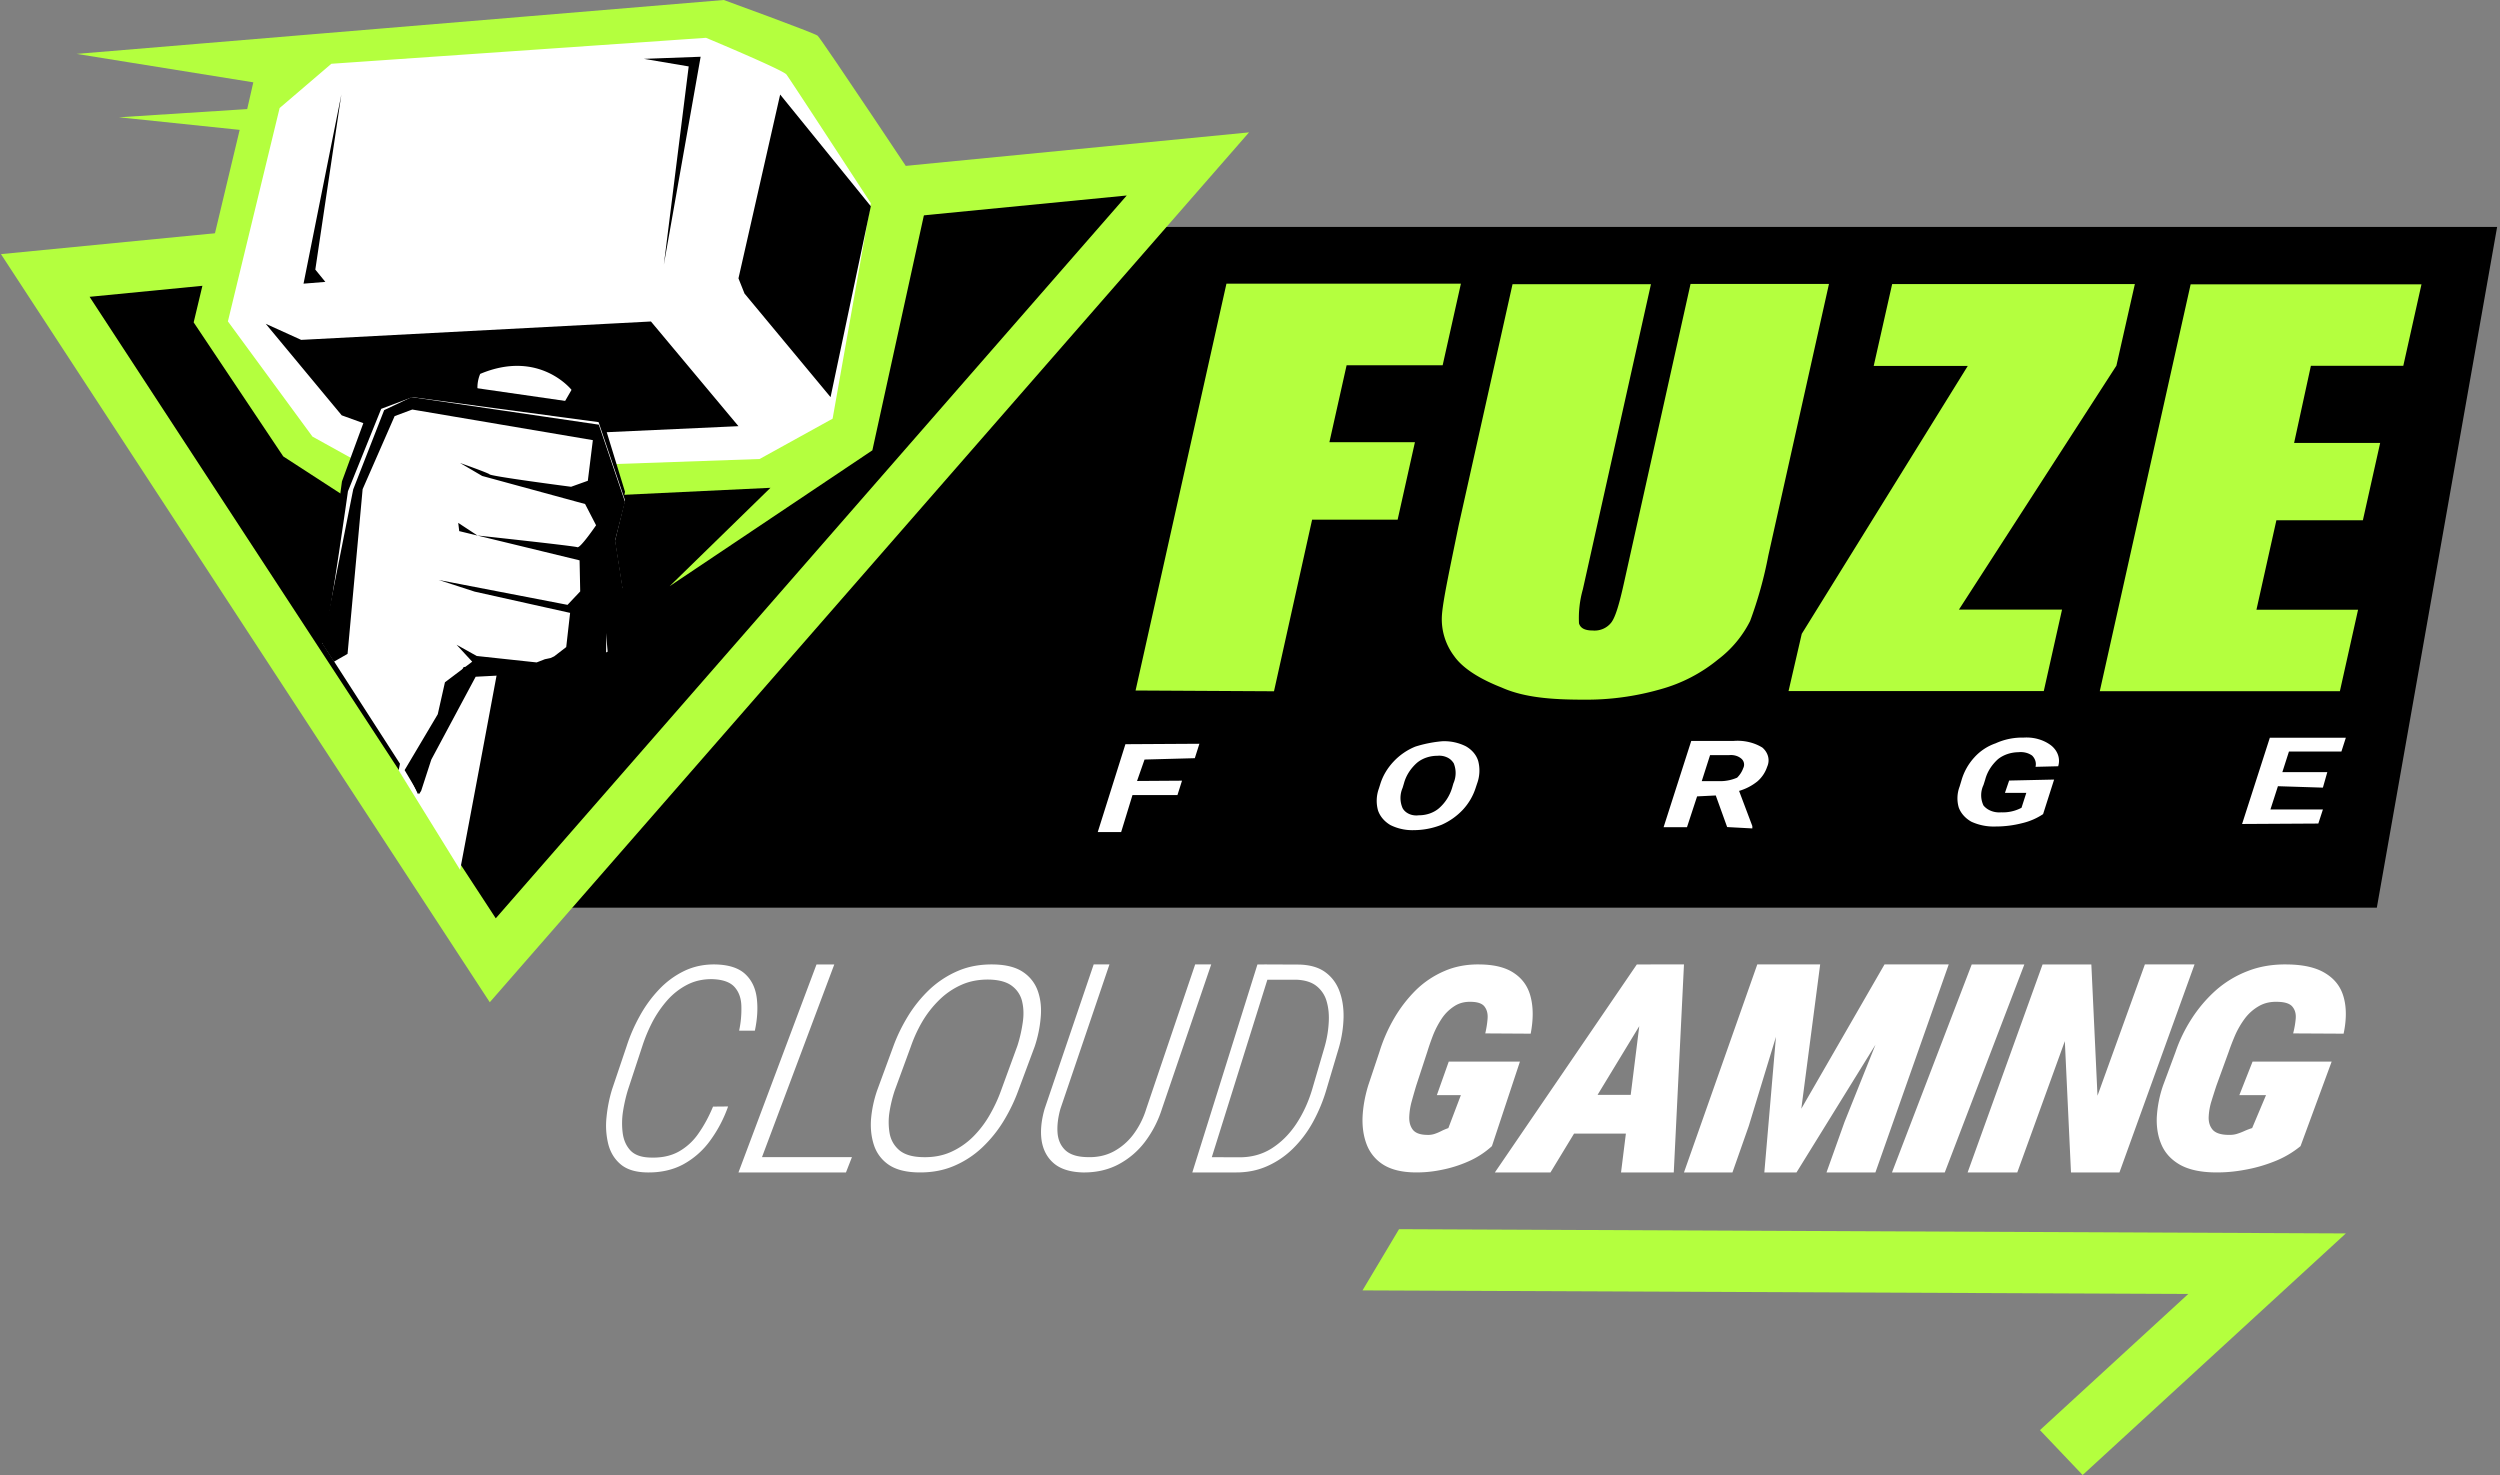 <svg width="200" height="118" fill="none" xmlns="http://www.w3.org/2000/svg"><rect width="100%" height="100%" fill="#808080" stroke="none"/><path fill-rule="evenodd" clip-rule="evenodd" d="M83.256 18.154H199.77l-9.624 54.462H43.949l39.307-54.462z" fill="#000"/><path fill-rule="evenodd" clip-rule="evenodd" d="M192.264 29.265h-7.393l-1.342 6.168h6.884l-1.383 6.19h-6.919l-1.596 7.157h8.13l-1.455 6.517h-19.208l7.269-32.548h18.467l-1.454 6.516zm-35.55 19.504h8.248l-1.46 6.517h-20.419l1.057-4.578 13.28-21.431h-7.524l1.477-6.551h19.416l-1.477 6.528-12.598 19.515zm-16.704.91a8.806 8.806 0 01-2.558 3.072 12.434 12.434 0 01-4.622 2.392 21.495 21.495 0 01-6.166.83c-2.545 0-4.747-.173-6.527-.968-1.65-.646-3.074-1.482-3.804-2.517a4.894 4.894 0 01-.979-3.267c.077-1.144.593-3.553 1.347-7.226l4.302-19.258h11.073l-5.447 24.407a8.413 8.413 0 00-.309 2.724c.118.394.481.572 1.092.572.287.025.577-.021.84-.135a1.66 1.66 0 00.661-.518c.327-.44.629-1.464.991-3.09l5.34-23.983h11.074l-4.855 21.741a32.665 32.665 0 01-1.453 5.224zm-32.281-20.46l-1.377 6.157h6.842l-1.383 6.196h-6.842l-3.05 13.73-11.073-.062 7.27-32.549h18.757l-1.46 6.528h-7.684z" fill="#B4FF3E"/><path fill-rule="evenodd" clip-rule="evenodd" d="M187.313 60.122h-4.197l-.528 1.647h3.597l-.353 1.242-3.598-.114-.6 1.863h4.198l-.366 1.124-6.099.035 2.22-6.9h6.08l-.354 1.103zm-24.471 1.223a.887.887 0 00-.014-.477 1.024 1.024 0 00-.262-.425 1.507 1.507 0 00-.511-.23 1.681 1.681 0 00-.58-.036c-.61.007-1.193.204-1.631.552-.511.46-.865 1.023-1.026 1.631l-.138.439a1.903 1.903 0 000 1.641c.153.188.366.339.615.435.249.096.526.135.801.112a3.182 3.182 0 001.625-.365l.383-1.192h-1.709l.336-.986 3.598-.079-.882 2.765a5.104 5.104 0 01-1.661.72 8.493 8.493 0 01-2.129.27 4.289 4.289 0 01-1.948-.383c-.482-.272-.837-.67-1.007-1.13a2.638 2.638 0 01.066-1.68l.149-.493a4.593 4.593 0 011.031-1.843 4.09 4.09 0 011.698-1.124 5.107 5.107 0 012.237-.459c.407-.028.817.015 1.203.128.386.112.738.29 1.033.523.254.212.437.475.53.763.094.288.095.59.004.878l-1.811.045zm-22.253 1.168a4.208 4.208 0 01-1.463.759l1.061 2.814v.188l-2.015-.109-.911-2.528-1.493.074-.809 2.464h-1.871l2.212-6.9h3.376c.826-.068 1.652.122 2.315.532.233.202.392.454.459.727.067.273.039.555-.081.816a2.624 2.624 0 01-.78 1.163zm-1.247-1.79a1.182 1.182 0 00-.467-.263 1.383 1.383 0 00-.565-.047h-1.505l-.666 2.08h1.512a3.41 3.41 0 001.319-.28c.223-.222.389-.479.486-.755a.623.623 0 00-.114-.734zm-21.276 2.268a4.688 4.688 0 01-1.043 1.794 5.242 5.242 0 01-1.685 1.193 6.084 6.084 0 01-2.219.434 3.95 3.95 0 01-1.883-.405c-.485-.285-.836-.7-.995-1.173a2.885 2.885 0 01.072-1.76l.108-.344c.2-.654.561-1.266 1.061-1.8a4.932 4.932 0 011.746-1.202 10.09 10.09 0 012.158-.429 3.863 3.863 0 011.883.404c.497.282.849.705.99 1.188a3.014 3.014 0 01-.09 1.79l-.103.31zm-1.799-1.972a1.173 1.173 0 00-.533-.442c-.227-.1-.487-.14-.744-.114-.305 0-.606.05-.888.147-.281.097-.536.24-.749.42-.516.461-.874 1.028-1.037 1.64l-.108.36a2.024 2.024 0 000 1.622c.108.199.293.363.526.466.234.104.502.14.763.106.305.001.608-.049.888-.147.28-.099.534-.243.743-.425a3.518 3.518 0 001.038-1.617l.107-.364a2.047 2.047 0 00.013-1.637l-.019-.015zm-24.704-.256l-.6 1.715 3.598-.024-.366 1.153h-3.598l-.905 2.957H87.82l2.213-7.028 5.918-.035-.366 1.154-4.023.108z" fill="#fff"/><path fill-rule="evenodd" clip-rule="evenodd" d="M95.385 13.615L39.24 77.154 3.103 22.504l92.282-8.889z" fill="#000"/><path d="M39.182 80.18L.077 20.33l99.846-9.74-60.74 69.59zM7.167 23.745l32.494 49.72L90.139 15.64 7.167 23.745z" fill="#B4FF3E"/><path fill-rule="evenodd" clip-rule="evenodd" d="M6.128 4.312l14.137 2.275-.489 2.139-10.257.657 9.654 1.007-3.68 15.401 7.167 10.722 6.275 4.07 32.702-1.558-8.067 7.872 16.219-10.87 4.416-20.14s-8.507-12.8-8.797-13.032C65.118 2.625 57.902 0 57.902 0L6.128 4.312z" fill="#B4FF3E"/><path fill-rule="evenodd" clip-rule="evenodd" d="M66.61 33.493l-5.842 3.227-17.964.626A5323 5323 0 0136.81 69.59l-4.92-7.96 4.932-24.072-6.652.236-5.174-2.867-6.764-9.216L22.37 8.642l4.139-3.54L56.48 3.025s6.297 2.626 6.445 2.95c.248.313 6.74 10.278 6.74 10.278l-3.056 17.24z" fill="#fff"/><path fill-rule="evenodd" clip-rule="evenodd" d="M36.385 49.4a3.63 3.63 0 01.912-1.584c.423-.422.937-.7 1.486-.806a29.513 29.513 0 015.166 0L41.47 67.345l-3.603 2.244s3.167-18.465 2.793-19.076c-.373-.611-4.276-1.113-4.276-1.113z" fill="#000"/><path fill-rule="evenodd" clip-rule="evenodd" d="M40.913 51.191a3.958 3.958 0 00-.353-1.939 3.581 3.581 0 00-1.224-1.459c-1.583-1.197-5.273-2.408-5.273-2.408l-2.217 14.743 1.595 3.41s2.078-12.854 2.671-13.234c.733-.406 4.801.887 4.801.887zM21.256 25.902l2.838 1.288 27.982-1.471 7 8.375-12.965.592-1.598-1.403 1.21-2.094s-2.577-3.267-7.308-1.277a2.818 2.818 0 00-.087 1.947l-6.648 2.937-4.343-1.57-6.08-7.324zm37.821-3.632l.485 1.214 6.883 8.286 3.222-15.268-7.254-8.938-3.336 14.707zM27.308 7.564l-3.026 15.129 1.745-.142-.802-.983 2.083-14.004zM53.106 21.18l2.945-16.64-4.538.168 3.583.606-1.99 15.866z" fill="#000"/><path fill-rule="evenodd" clip-rule="evenodd" d="M50 47.053l-1.658 1.503.322 4.25-1.692.695-2.255 3.795-1.128-.635-.992-2.035-2.182-.676-3.58-.072-3.823 8.147-7.217-12.53c.688-4.285 1.562-10.984 1.562-10.984l2.684-7.315 2.576-.94 15.274 2.203 2.11 6.884-.75 3.538.75 4.172z" fill="#000"/><path fill-rule="evenodd" clip-rule="evenodd" d="M49.786 47.036l-1.49 1.513.316 3.585-1.62.769-2.208 3.45-1.086-.587-.967-1.843-2.148-.75-3.49.187-4.225 8.25-.273.416-6.8-10.56.136-.1c.653-3.157 1.905-12.063 1.905-12.063l2.659-6.595 2.492-.938 14.9 2L50 40.025l-.801 3.244.587 3.767z" fill="#fff"/><path fill-rule="evenodd" clip-rule="evenodd" d="M49.85 47.289l-1.32 1.31-.046 3.921-1.458.743-2.061 3.507-1.35.257-.763-1.245s-.637-1.426-1.211-1.637a1.53 1.53 0 00-.436-.17l-3.152.164-3.549 6.63-.81 2.495-.177.275-1.148-1.93 2.652-4.47.574-2.555 2.182-1.649-1.252-1.356 1.614.9 4.793.515.66-.257.449-.094.292-.134.965-.743.31-2.735-7.636-1.701-2.87-.93 10.3 1.988 1.015-1.076-.051-2.484-9.628-2.338-.08-.66 1.538 1.01s7.757.836 7.992.936c.235.1 1.498-1.754 1.498-1.754l-.878-1.7-8.233-2.245-1.774-1.04s2.107.742 2.354.9c-.058.151 6.533 1.005 6.533 1.005l1.338-.48.402-3.25-14.445-2.449-1.412.526-2.561 5.846-1.206 13.175-1.09.625-.92-1.42c.633-3.133 2.464-12.369 2.464-12.369l2.474-6.336 2.194-1.04 14.978 2.203L50 40.152l-.786 3.063.637 4.074z" fill="#000"/><path d="M109 103.232l2.923-4.898 75.744.34L166.61 118l-3.414-3.591 11.867-10.893-66.063-.285z" fill="#B4FF3E"/><path d="M57.043 88.528l1.205-.011a10.534 10.534 0 01-1.444 2.743 6.483 6.483 0 01-2.166 1.9c-.85.45-1.83.662-2.938.633-.887-.023-1.573-.241-2.058-.656-.485-.415-.811-.95-.98-1.61a6.206 6.206 0 01-.142-2.133c.074-.77.222-1.517.444-2.243l1.169-3.465a13.43 13.43 0 011.037-2.388 10.12 10.12 0 011.536-2.12 6.909 6.909 0 012.03-1.5c.77-.37 1.616-.544 2.54-.522 1.042.03 1.821.285 2.34.767.517.48.825 1.121.925 1.92.099.8.048 1.67-.152 2.61h-1.258a8.208 8.208 0 00.177-1.987c-.018-.622-.202-1.126-.55-1.51-.35-.386-.934-.593-1.753-.623-.747-.014-1.422.134-2.025.444a5.474 5.474 0 00-1.596 1.245 8.894 8.894 0 00-1.19 1.732c-.325.63-.591 1.266-.8 1.91l-1.151 3.499c-.17.547-.303 1.128-.402 1.743a6.204 6.204 0 00-.024 1.744c.075.555.277 1.014.608 1.377.338.362.861.555 1.57.577.892.037 1.653-.119 2.285-.466a4.683 4.683 0 001.601-1.466c.443-.63.83-1.344 1.162-2.144zm11.111 4.045l-.477 1.222h-7.585l.464-1.222h7.598zm-1.41-15.419L60.5 93.795h-1.423l6.244-16.64h1.423zm16.031 6.57l-1.3 3.49c-.299.83-.69 1.645-1.173 2.445a10.253 10.253 0 01-1.719 2.134 7.573 7.573 0 01-2.286 1.49c-.852.362-1.807.532-2.865.51-1-.022-1.783-.23-2.35-.623a3.027 3.027 0 01-1.16-1.544c-.215-.644-.294-1.348-.238-2.112a9.516 9.516 0 01.49-2.289l1.29-3.512c.297-.815.686-1.619 1.168-2.411a10.59 10.59 0 011.734-2.146 7.789 7.789 0 012.286-1.489c.852-.363 1.806-.533 2.865-.51 1 .021 1.784.229 2.35.621a3.01 3.01 0 011.173 1.545c.216.63.288 1.33.214 2.1a9.948 9.948 0 01-.479 2.301zm-2.685 3.501l1.3-3.556c.184-.57.323-1.164.416-1.778.101-.615.095-1.183-.02-1.701a2.148 2.148 0 00-.78-1.278c-.404-.333-1.007-.515-1.808-.544-.853-.023-1.617.118-2.292.422a5.99 5.99 0 00-1.793 1.233 8.395 8.395 0 00-1.346 1.734 11.2 11.2 0 00-.892 1.945l-1.296 3.534a10.639 10.639 0 00-.428 1.778 5.227 5.227 0 00.03 1.712c.113.526.371.959.775 1.3.412.341 1.016.522 1.81.545.858.03 1.626-.108 2.302-.411a5.998 5.998 0 001.792-1.234 8.243 8.243 0 001.324-1.745c.37-.644.672-1.296.906-1.956zm15.523-10.071h1.284l-3.93 11.521a8.776 8.776 0 01-1.375 2.678 6.433 6.433 0 01-2.141 1.812c-.834.435-1.779.644-2.834.63-1-.03-1.766-.27-2.3-.72-.532-.45-.86-1.055-.984-1.812-.115-.757-.036-1.612.24-2.565l3.922-11.544h1.262L84.832 88.71c-.195.704-.271 1.342-.228 1.912.044.57.248 1.031.612 1.384.372.353.939.54 1.701.562.805.038 1.523-.109 2.152-.439a4.82 4.82 0 001.598-1.372A6.685 6.685 0 0091.7 88.71l3.913-11.556zm3.22 16.641h-2.839l.408-1.222 2.673.01c.988.016 1.868-.217 2.638-.697.771-.487 1.431-1.142 1.98-1.965.549-.83.976-1.753 1.278-2.766l.994-3.395a8.765 8.765 0 00.33-1.908c.043-.632-.009-1.204-.156-1.715a2.369 2.369 0 00-.807-1.245c-.385-.312-.923-.484-1.613-.515h-2.964l.397-1.223 2.787.012c.857.023 1.545.221 2.065.594.52.374.9.873 1.14 1.498.239.625.353 1.325.342 2.102a9.561 9.561 0 01-.37 2.435l-.999 3.36a13.063 13.063 0 01-1.092 2.629 9.085 9.085 0 01-1.6 2.114 6.906 6.906 0 01-2.078 1.406c-.761.335-1.599.499-2.514.491zm2.939-16.64l-5.21 16.64h-1.177l5.21-16.64h1.177zm19.822 7.775l-2.24 6.761a6.88 6.88 0 01-1.887 1.224 9.984 9.984 0 01-2.166.678 9.67 9.67 0 01-2.116.2c-1.02-.014-1.846-.211-2.476-.59a3.285 3.285 0 01-1.339-1.556c-.27-.66-.392-1.405-.367-2.236.033-.83.185-1.69.456-2.58l.892-2.669a12.79 12.79 0 011.164-2.668 10.93 10.93 0 011.729-2.258 7.451 7.451 0 012.297-1.546c.862-.378 1.818-.556 2.868-.534 1.18.015 2.099.256 2.76.723.669.46 1.101 1.101 1.296 1.924.204.823.2 1.787-.01 2.891l-3.634-.022c.095-.408.157-.8.186-1.178.029-.379-.045-.69-.222-.935-.167-.252-.507-.39-1.018-.411-.541-.03-1.007.081-1.4.334a3.443 3.443 0 00-1.017.989c-.277.415-.512.86-.702 1.335-.182.475-.335.915-.46 1.323l-.889 2.714c-.111.37-.229.782-.355 1.234a5.436 5.436 0 00-.204 1.29c-.012.408.084.745.287 1.012.211.267.588.404 1.132.412a1.69 1.69 0 00.605-.078c.178-.06.353-.133.528-.222.175-.09.367-.171.577-.245l1.001-2.636h-1.922l.951-2.68h5.695zm10.312-4.095l-7.868 12.96h-4.448l11.357-16.64h2.804l-1.845 3.68zm-2.223 12.96l1.665-13.349.699-3.292h2.671l-.817 16.641h-4.218zm2.379-6.206l-1.146 3.098h-7.422l1.146-3.097h7.422zm10.512-10.435h3.04l-1.509 11.544 6.656-11.544h3.25l-10.29 16.641h-2.574l1.427-16.64zm-1.991 0h3.26l-3.941 12.927-1.306 3.714h-3.878l5.865-16.64zm12.031 0h3.284l-5.865 16.641h-3.913l1.445-4.045 5.049-12.596zm9.335 0l-6.367 16.641h-4.223l6.379-16.64h4.211zm13.615 0l-6.008 16.641h-3.877l-.492-10.503-3.804 10.503h-3.973l5.996-16.64h3.902l.492 10.503 3.791-10.504h3.973zm10.968 7.776l-2.489 6.761a7.774 7.774 0 01-2.097 1.224 12.03 12.03 0 01-2.406.678 11.91 11.91 0 01-2.35.2c-1.135-.014-2.051-.211-2.752-.59-.691-.385-1.187-.904-1.488-1.556-.3-.66-.436-1.405-.408-2.236a9.38 9.38 0 01.506-2.58l.992-2.669c.317-.934.749-1.823 1.294-2.668a11.08 11.08 0 011.921-2.258 8.359 8.359 0 012.551-1.546c.958-.378 2.021-.556 3.187-.534 1.31.015 2.333.256 3.066.723.744.46 1.224 1.101 1.442 1.924.225.823.221 1.787-.012 2.891l-4.037-.022c.104-.408.173-.8.205-1.178.032-.379-.049-.69-.246-.935-.186-.252-.563-.39-1.132-.411-.6-.03-1.118.081-1.556.334a3.69 3.69 0 00-1.128.989c-.309.415-.569.86-.78 1.335-.203.475-.374.915-.513 1.323l-.987 2.714c-.122.37-.254.782-.393 1.234a4.914 4.914 0 00-.228 1.29c-.013.408.093.745.319 1.012.234.267.653.404 1.258.412.26.007.483-.019.672-.078.197-.06.393-.133.587-.222a5.53 5.53 0 01.642-.245l1.11-2.636h-2.134l1.057-2.68h6.327z" fill="#fff"/></svg>